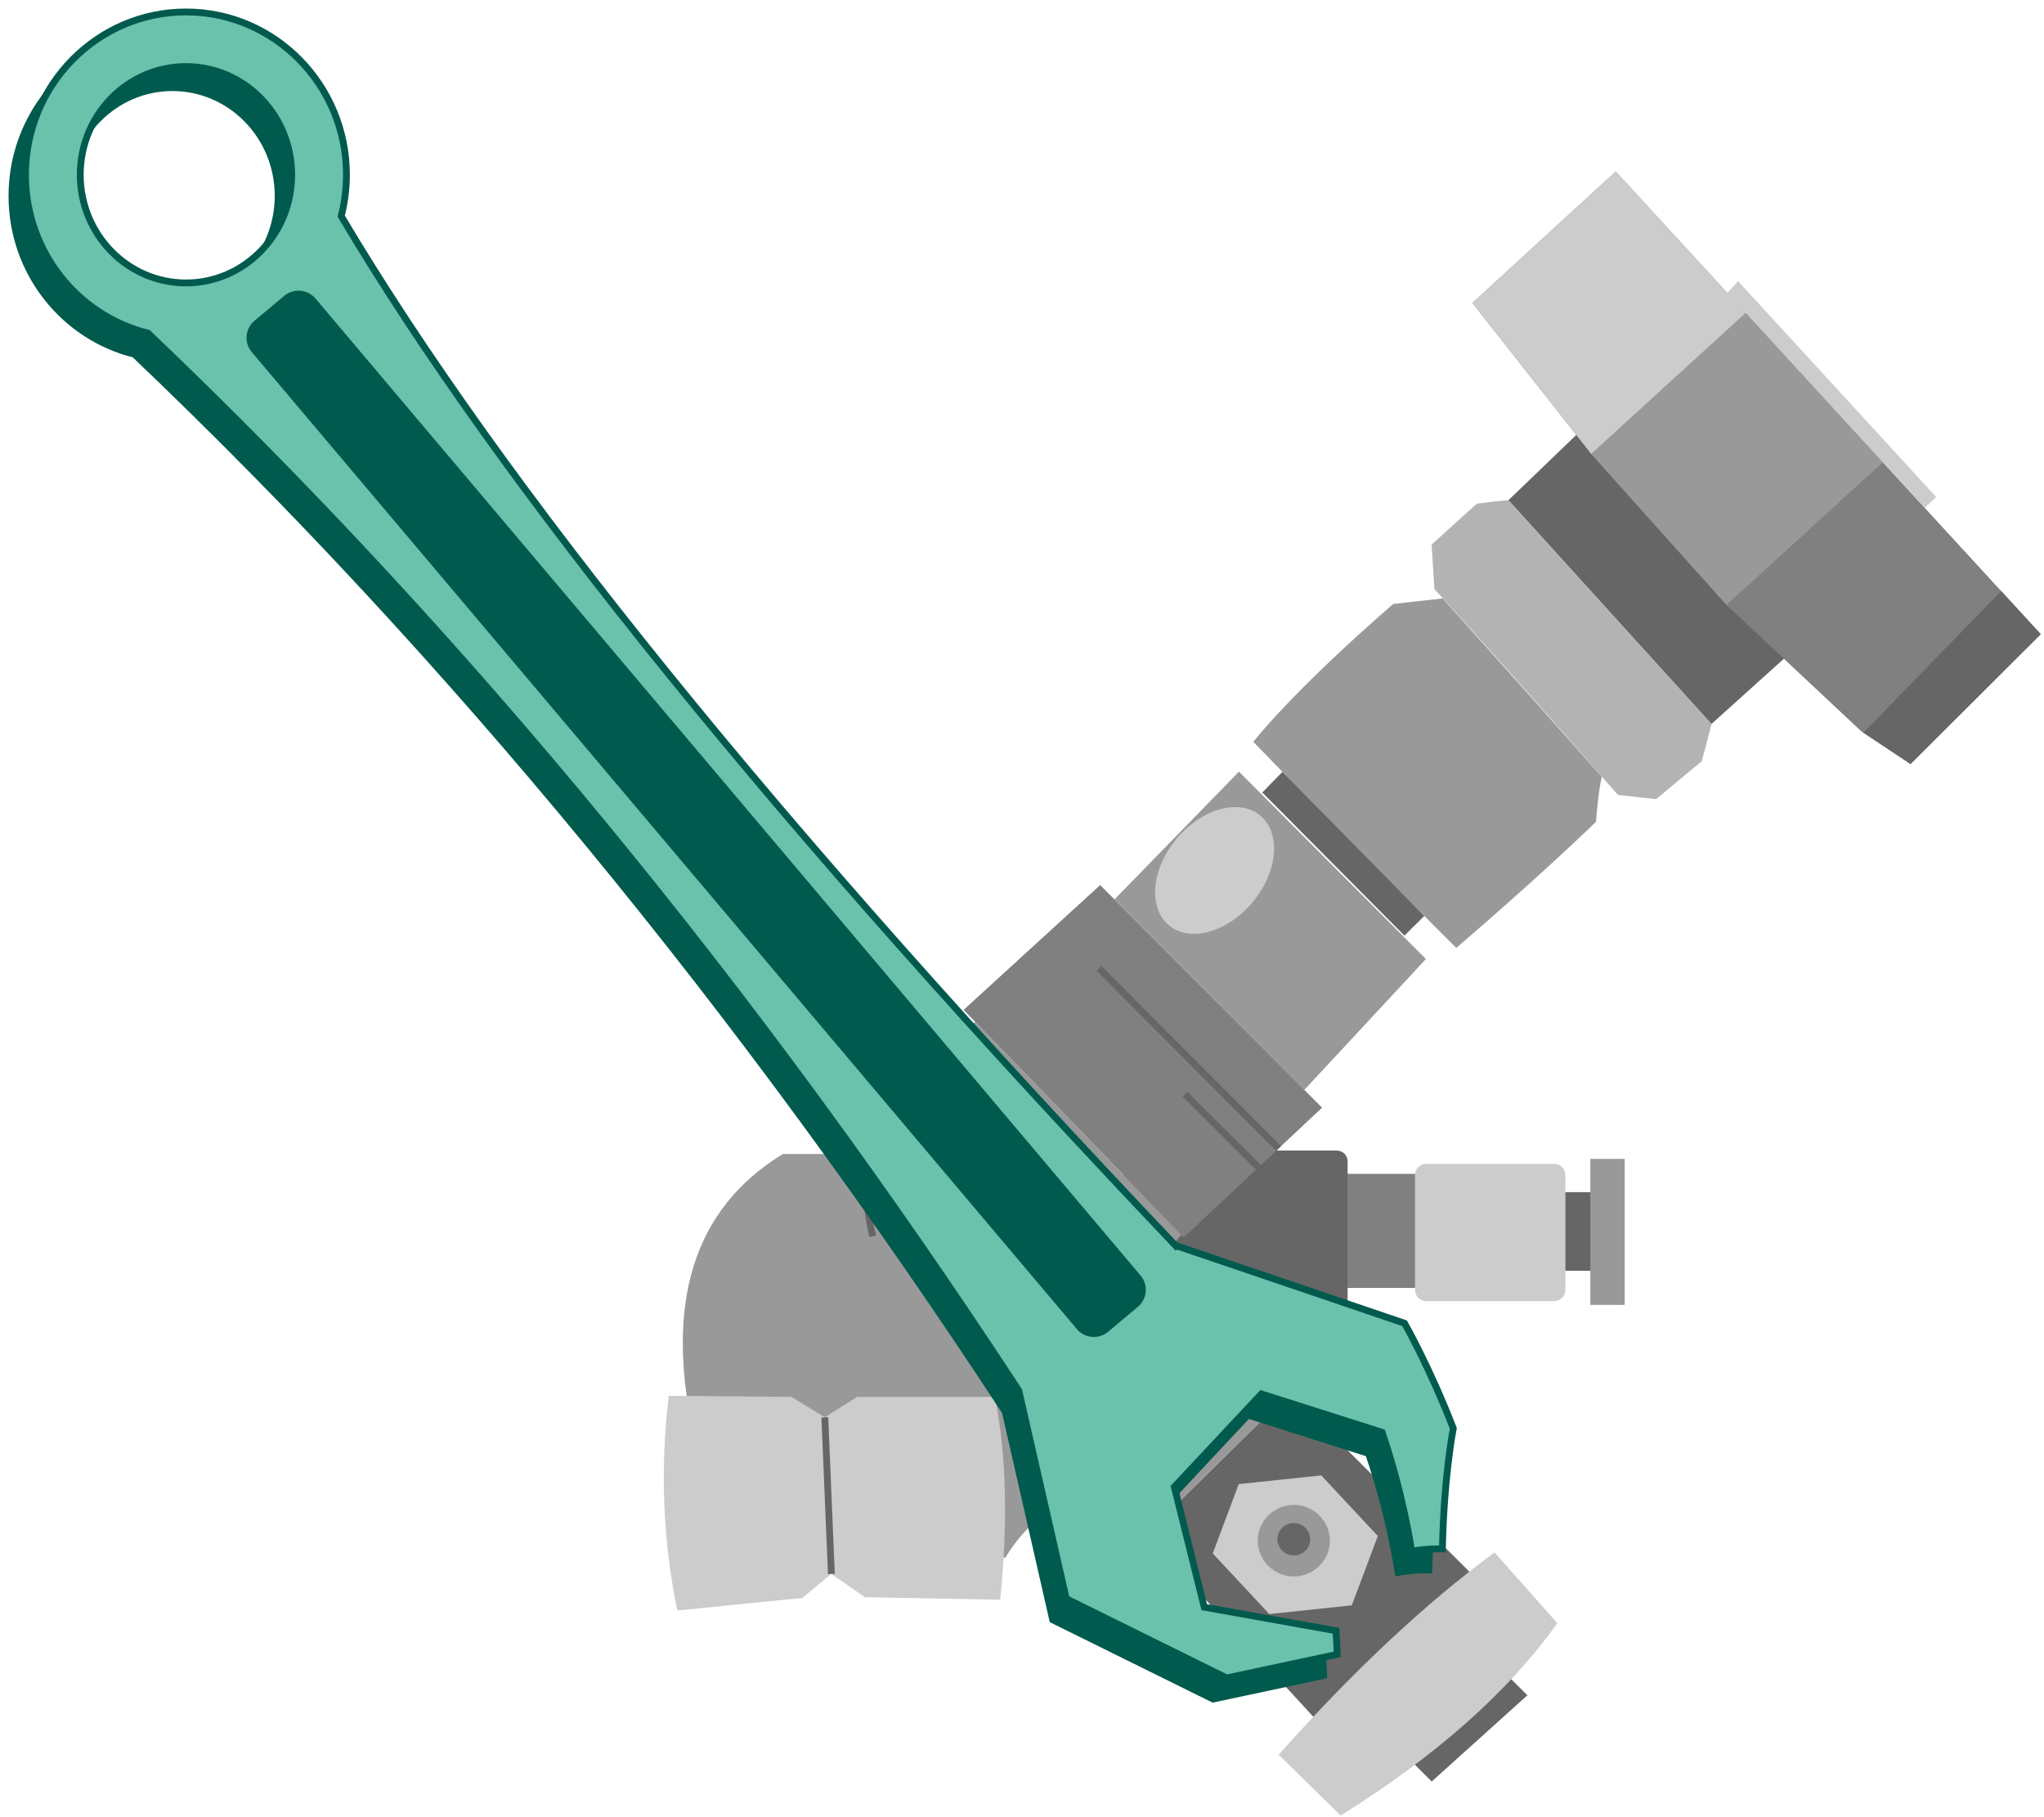 <svg width="171" height="152" viewBox="0 0 171 152" fill="none" xmlns="http://www.w3.org/2000/svg">
<path fill-rule="evenodd" clip-rule="evenodd" d="M150.506 53.958L132.736 35.548L126.192 41.842L143.177 60.561L150.506 53.958Z" fill="#666666"/>
<path fill-rule="evenodd" clip-rule="evenodd" d="M170.73 53.048L135.172 14.346L123.18 25.343L133.128 37.977L144.436 50.602L155.744 61.198L159.833 63.908L170.73 53.048Z" fill="#808080"/>
<path fill-rule="evenodd" clip-rule="evenodd" d="M144.501 24.506L161.02 42.47L161.988 41.578L145.405 23.515L144.501 24.506Z" fill="#CCCCCC"/>
<path fill-rule="evenodd" clip-rule="evenodd" d="M135.172 14.346L123.18 25.343L133.128 37.977L146.051 26.18L135.172 14.346Z" fill="#CCCCCC"/>
<path fill-rule="evenodd" clip-rule="evenodd" d="M146.052 26.18L133.129 37.977L144.437 50.601L157.515 38.668L146.052 26.18Z" fill="#999999"/>
<path fill-rule="evenodd" clip-rule="evenodd" d="M155.891 61.289L167.418 49.437L170.731 53.048L159.833 63.908L155.891 61.289Z" fill="#666666"/>
<path fill-rule="evenodd" clip-rule="evenodd" d="M123.554 42.133C125.16 41.906 126.192 41.842 126.192 41.842C135.264 51.838 140.922 58.078 143.186 60.561C142.647 62.626 142.373 63.663 142.373 63.663C139.827 65.782 138.549 66.846 138.549 66.846C136.213 66.591 135.355 66.492 135.355 66.492C125.325 55.04 120.004 49.282 120.004 49.282C119.849 46.799 119.767 45.553 119.767 45.553C122.568 43.016 123.554 42.124 123.554 42.124V42.133Z" fill="#B3B3B3"/>
<path fill-rule="evenodd" clip-rule="evenodd" d="M120.696 50.056C117.931 50.365 116.553 50.52 116.553 50.52C107.956 57.987 104.853 62.053 104.853 62.053C115.586 73.131 121.837 79.289 121.837 79.289C129.358 72.822 133.52 68.738 133.52 68.738C133.72 66.091 134.003 64.972 134.003 64.972C126.136 56.086 120.687 50.056 120.687 50.056H120.696Z" fill="#999999"/>
<path fill-rule="evenodd" clip-rule="evenodd" d="M119.155 76.615L107.29 64.563L105.602 66.291L117.494 78.261L119.155 76.615Z" fill="#666666"/>
<path fill-rule="evenodd" clip-rule="evenodd" d="M109.116 91.168L93.245 75.224L103.65 64.545L119.293 80.217L109.116 91.168Z" fill="#999999"/>
<path fill-rule="evenodd" clip-rule="evenodd" d="M105.429 68.211C103.667 66.755 100.528 67.638 98.419 70.175C96.311 72.713 96.037 75.951 97.799 77.406C99.56 78.862 102.7 77.988 104.808 75.451C106.916 72.913 107.19 69.675 105.429 68.22V68.211Z" fill="#CCCCCC"/>
<path d="M121.491 98.19H103.302V107.731H121.491V98.19Z" fill="#808080"/>
<path d="M130.026 97.353H119.311C118.797 97.353 118.38 97.769 118.38 98.281V107.904C118.38 108.417 118.797 108.832 119.311 108.832H130.026C130.54 108.832 130.956 108.417 130.956 107.904V98.281C130.956 97.769 130.54 97.353 130.026 97.353Z" fill="#CCCCCC"/>
<path d="M94.887 96.525H111.836C112.182 96.525 112.456 96.798 112.456 97.144V109.459C112.456 109.805 112.182 110.078 111.836 110.078H94.887C94.54 110.078 94.267 109.805 94.267 109.459V97.144C94.267 96.798 94.54 96.525 94.887 96.525Z" fill="#666666" stroke="#666666" stroke-width="0.57" stroke-miterlimit="22.93"/>
<path fill-rule="evenodd" clip-rule="evenodd" d="M80.613 84.474L92.04 74.032L110.604 92.651L99.04 103.493L80.613 84.474Z" fill="#808080"/>
<path d="M106.971 96.062L91.939 81.008" stroke="#666666" stroke-width="0.57" stroke-miterlimit="22.93"/>
<path d="M105.274 97.644L99.141 91.532" stroke="#666666" stroke-width="0.57" stroke-miterlimit="22.93"/>
<path fill-rule="evenodd" clip-rule="evenodd" d="M107.902 116.49L95.855 128.36L110.393 144.168L123.152 131.689L107.902 116.49Z" fill="#666666"/>
<path fill-rule="evenodd" clip-rule="evenodd" d="M99.039 103.493C87.403 91.477 81.589 85.474 81.589 85.474C76.158 89.112 73.174 92.796 72.635 96.525H65.498C57.987 101.11 55.532 109.059 58.115 120.365C75.437 127.005 84.09 130.316 84.09 130.316C86.097 127.005 88.872 125.186 92.422 124.858C94.713 127.187 95.854 128.351 95.854 128.351C103.885 120.438 107.901 116.481 107.901 116.481C101.604 109.75 98.455 106.385 98.455 106.385C97.962 105.494 98.154 104.53 99.039 103.484V103.493Z" fill="#999999"/>
<path d="M72.636 96.525C72.344 98.881 72.463 101.173 73.011 103.411" stroke="#666666" stroke-width="0.57" stroke-miterlimit="22.93"/>
<path d="M78.387 109.269C84.766 113.962 91.657 112.034 99.04 103.484" stroke="#666666" stroke-width="0.57" stroke-miterlimit="22.93"/>
<path d="M95.854 128.36C87.539 120.247 83.524 116.099 83.816 115.927" stroke="#666666" stroke-width="0.57" stroke-miterlimit="22.93"/>
<path fill-rule="evenodd" clip-rule="evenodd" d="M67.115 133.663C60.151 134.363 56.665 134.709 56.665 134.709C55.46 128.924 55.213 122.939 55.944 116.754C62.789 116.818 66.211 116.845 66.211 116.845C68.073 117.982 69.004 118.546 69.004 118.546C70.802 117.409 71.705 116.845 71.705 116.845H83.232C84.191 121.62 84.337 127.269 83.68 133.809C76.132 133.663 72.362 133.599 72.362 133.599C70.482 132.299 69.542 131.653 69.542 131.653C67.918 132.999 67.106 133.672 67.106 133.672L67.115 133.663Z" fill="#CCCCCC"/>
<path d="M69.004 118.555C69.369 127.287 69.552 131.653 69.552 131.653" stroke="#666666" stroke-width="0.57" stroke-miterlimit="22.93"/>
<path fill-rule="evenodd" clip-rule="evenodd" d="M110.54 123.412L107.081 123.776L103.631 124.14L102.545 127.041L101.459 129.943L103.823 132.472L106.187 135.009L109.637 134.645L113.086 134.282L114.182 131.38L115.268 128.479L112.904 125.95L110.54 123.412Z" fill="#CCCCCC"/>
<path fill-rule="evenodd" clip-rule="evenodd" d="M108.24 131.862C109.901 131.862 111.261 130.516 111.261 128.87C111.261 127.223 109.901 125.877 108.24 125.877C106.579 125.877 105.219 127.223 105.219 128.87C105.219 130.516 106.579 131.862 108.24 131.862Z" fill="#999999"/>
<path d="M108.24 130.107C108.996 130.107 109.609 129.5 109.609 128.752C109.609 128.003 108.996 127.396 108.24 127.396C107.484 127.396 106.871 128.003 106.871 128.752C106.871 129.5 107.484 130.107 108.24 130.107Z" fill="#666666"/>
<path fill-rule="evenodd" clip-rule="evenodd" d="M125.297 139.33C120.478 144.651 118.06 147.307 118.06 147.307C119.21 148.453 119.775 149.017 119.775 149.017C125.115 144.214 127.78 141.804 127.78 141.804C126.118 140.148 125.288 139.321 125.288 139.321L125.297 139.33Z" fill="#666666"/>
<path fill-rule="evenodd" clip-rule="evenodd" d="M130.281 135.764C126.786 131.826 125.033 129.852 125.033 129.852C119.247 134.118 113.223 139.757 106.972 146.77C110.422 150.163 112.156 151.864 112.156 151.864C120.142 146.879 126.193 141.513 130.29 135.764H130.281Z" fill="#CCCCCC"/>
<path d="M133.156 99.718H130.956V106.294H133.156V99.718Z" fill="#666666"/>
<path d="M135.921 96.935H133.046V109.15H135.921V96.935Z" fill="#999999"/>
<path fill-rule="evenodd" clip-rule="evenodd" d="M97.232 105.973C64.093 71.118 40.82 42.403 27.413 19.846C27.696 18.745 27.851 17.581 27.851 16.39C27.851 8.868 21.836 2.764 14.425 2.764C7.014 2.764 1 8.868 1 16.39C1 22.802 5.372 28.178 11.249 29.633C37.644 54.755 62.167 84.562 84.099 118.079C86.745 129.686 88.069 135.489 88.069 135.489C97.013 139.909 101.485 142.119 101.485 142.119C107.655 140.81 110.74 140.145 110.74 140.145C110.666 138.836 110.639 138.172 110.639 138.172C103.292 136.862 99.614 136.198 99.614 136.198C97.953 129.494 97.113 126.138 97.113 126.138C101.969 120.954 104.396 118.361 104.396 118.361C111.123 120.508 114.491 121.572 114.491 121.572C116.298 126.82 116.964 131.523 116.964 131.523C118.351 131.268 119.538 131.323 119.538 131.323C119.675 125.101 120.45 121.245 120.45 121.245C118.442 116.06 116.371 112.449 116.371 112.449C103.621 108.12 97.25 105.955 97.25 105.955L97.232 105.973ZM14.425 7.33C19.308 7.33 23.269 11.387 23.269 16.381C23.269 21.374 19.308 25.431 14.425 25.431C9.543 25.431 5.582 21.374 5.582 16.381C5.582 11.387 9.543 7.33 14.425 7.33Z" fill="#005A4D" stroke="#005A4D" stroke-width="0.57" stroke-miterlimit="22.93"/>
<path fill-rule="evenodd" clip-rule="evenodd" d="M98.365 104.209C65.226 69.354 41.953 40.639 28.546 18.082C28.828 16.981 28.984 15.817 28.984 14.625C28.984 7.103 22.969 1 15.558 1C8.147 1 2.133 7.103 2.133 14.625C2.133 21.038 6.505 26.413 12.382 27.869C38.776 52.991 63.3 82.797 85.231 116.315C87.878 127.921 89.202 133.724 89.202 133.724C98.146 138.145 102.618 140.355 102.618 140.355C108.787 139.045 111.872 138.381 111.872 138.381C111.799 137.071 111.772 136.407 111.772 136.407C104.425 135.098 100.747 134.434 100.747 134.434C99.086 127.73 98.246 124.374 98.246 124.374C103.102 119.189 105.529 116.597 105.529 116.597C112.256 118.744 115.623 119.808 115.623 119.808C117.43 125.065 118.097 129.758 118.097 129.758C119.484 129.504 120.67 129.558 120.67 129.558C120.807 123.337 121.583 119.48 121.583 119.48C119.575 114.296 117.504 110.685 117.504 110.685C104.753 106.355 98.383 104.19 98.383 104.19L98.365 104.209ZM15.558 5.566C20.441 5.566 24.402 9.623 24.402 14.616C24.402 19.61 20.441 23.666 15.558 23.666C10.675 23.666 6.714 19.61 6.714 14.616C6.714 9.623 10.675 5.566 15.558 5.566Z" fill="#6AC1AC" stroke="#005A4D" stroke-width="0.57" stroke-miterlimit="22.93"/>
<path d="M21.287 26.834L23.772 24.749C24.561 24.087 25.732 24.187 26.396 24.973L95.421 106.694C96.085 107.48 95.985 108.646 95.196 109.308L92.71 111.394C91.921 112.055 90.751 111.955 90.087 111.169L21.061 29.448C20.397 28.662 20.498 27.496 21.287 26.834Z" fill="#005A4D"/>
</svg>
